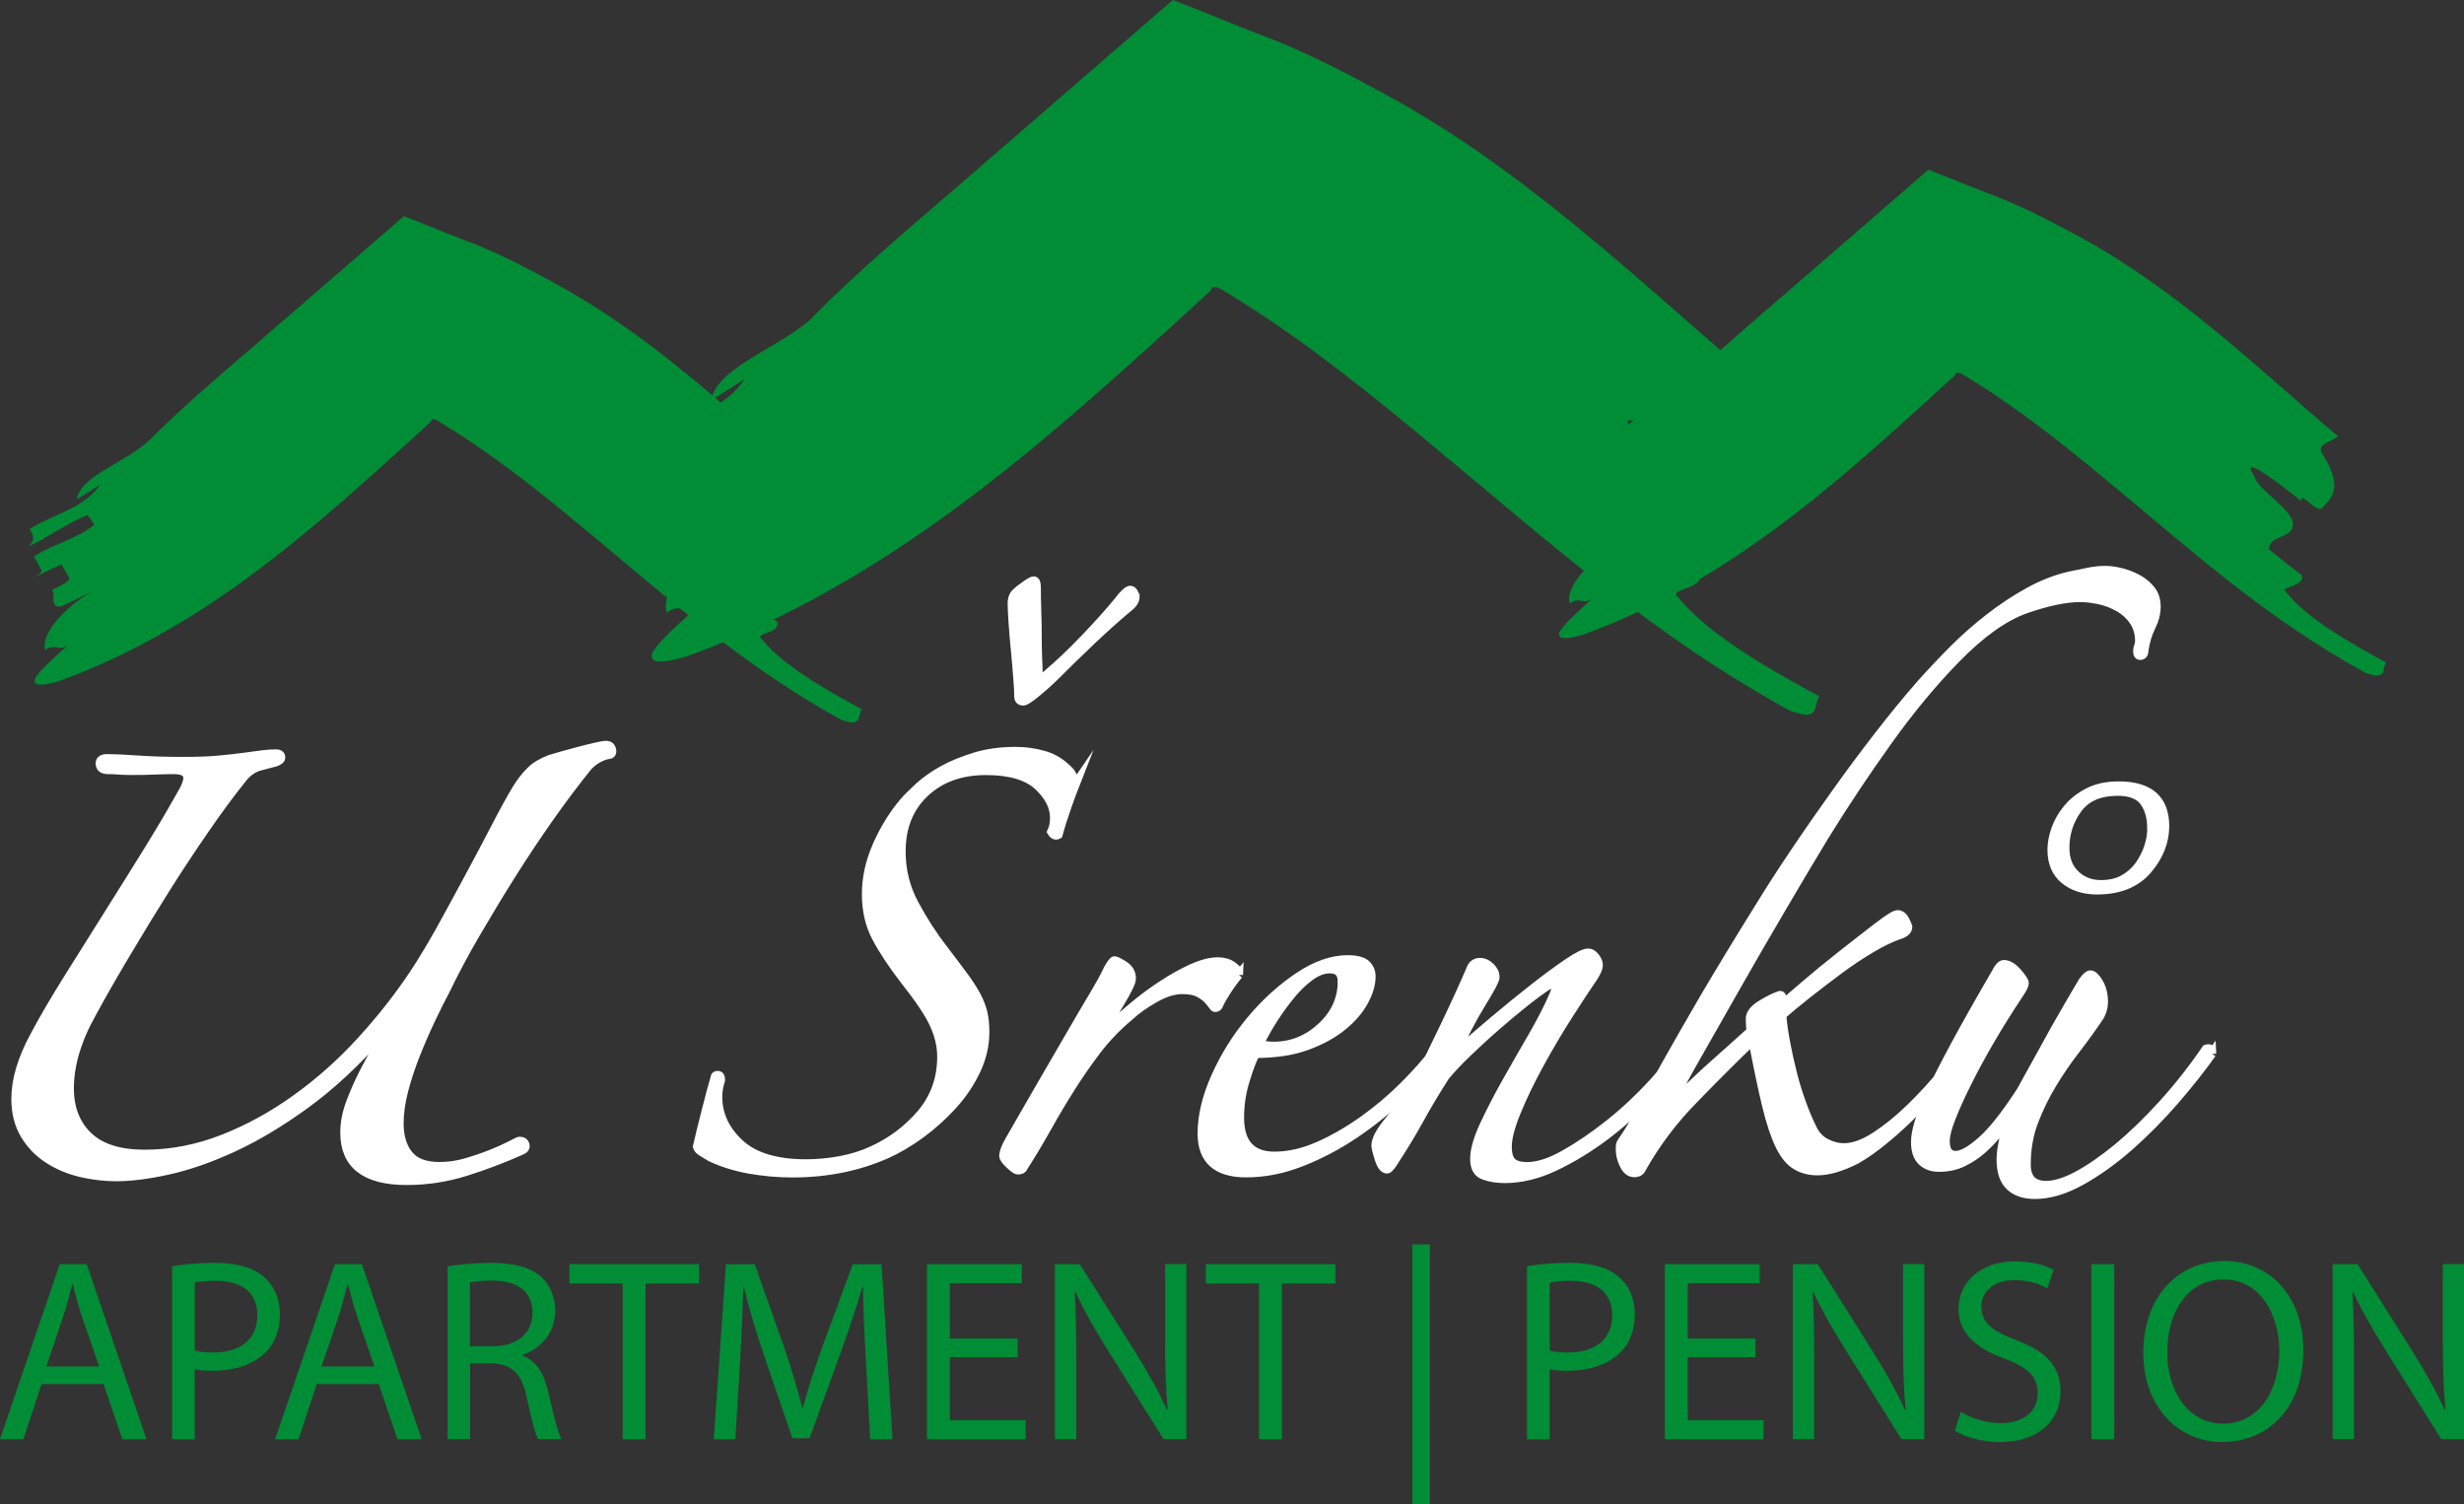 <svg xmlns="http://www.w3.org/2000/svg" id="a" viewBox="0 0 280.45 171.2"><rect x="0" y="0" width="280.45" height="171.2" fill="#333333" stroke="none"/><path d="M92.58,36c4.71-4.76,10.39-9.62,16.33-14.71L133.49,0c3.17,1.19,6.27,2.54,9.36,3.72,3.98,1.45,8.21,3.46,12.19,5.6l1.16.63.95.51,1.89,1.02c1.24.7,2.46,1.43,3.67,2.18,4.83,2.95,9.31,6.23,13.55,9.56,8.49,6.69,15.94,13.62,23.03,19.62-.88.88-3.38,1.19-2.65,2.64,3.47,5.34,1.83,7.12.12,8.93-.88.92-3.73-3.03-3.36-1.13-3.71-3.04-10.24-7.98-7.47-3.9.33,1.96,6.14,5.26,6.14,7.62,0,2.4-3.86,1.66-3.86,4.04,1.29,1.08,3.94,3.15,5.29,4.19.53,1.95-3.85,1.72-2.48,2.77,3.32,4.07,9.57,7.74,16.03,11.25-.33.52-.3,1.23-.58,1.67-.14.22-.37.39-.76.43-.43,0-1.05-.12-1.95-.44-15.82-8.67-28.18-19.83-40.04-29.64-5.91-4.94-11.7-9.63-17.54-13.7-1.45-1.01-2.91-1.98-4.38-2.91l-2.19-1.38-.56-.32-.27-.17h-.05s-.15-.09-.15-.09c-.24-.04-.42-.06-.56-.04l-.24.39s0,.03,0,.04c-.04.05.11-.09-.32.3l-1.78,1.63-3.65,3.32c-4.89,4.43-9.97,8.98-15.4,13.41-10.83,8.84-23.41,17.47-38.42,22.94-1.9.58-3.06.7-3.63.54-.48-.19-.56-.59-.15-1.23.81-1.23,3.06-3.22,5.2-5.16-1.44,1.29-2.25-.35-3.71.9-.76-1.7,1.42-5.63,7.18-9.29-1.52.8-3.09,1.55-4.66,2.28-1.86.18-.85-1.62-1.43-2.68,1.53-.7,3.01-1.47,2.71-1.99l-1.24-2.1c-1.45.74-4.4,2.1-5.89,2.7,1.48-.61,2.96-1.3,2.67-1.83l-1.15-2.15c2.52-1.8,7.32-2.98,9.66-5.13l-1.06-1.5c-2.98,1.1-6.68,3.77-9.46,5.03,1.09-1.18.77-1.73.16-2.79,3.65-2.41,8.64-3.17,11.35-7.15-1.27.83-2.52,1.63-3.81,2.39.39-2.02,2.47-3.49,4.89-4.97,2.39-1.47,5.15-2.92,6.77-4.56Z" style="fill:#008d36;"></path><path d="M17.01,50.1c3.34-3.36,7.33-6.82,11.55-10.42l17.41-15.07c2.23.83,4.45,1.8,6.64,2.63,2.81,1.02,5.81,2.45,8.62,3.96l.84.46.67.35,1.32.74c.89.49,1.75,1.01,2.61,1.53,3.42,2.11,6.61,4.4,9.6,6.77,5.99,4.73,11.27,9.66,16.3,13.89-.62.64-2.41.86-1.86,1.88,2.44,3.79,1.28,5.03.06,6.34-.61.63-2.62-2.17-2.37-.81-2.62-2.16-7.27-5.66-5.29-2.77.23,1.39,4.37,3.73,4.34,5.39,0,1.7-2.72,1.17-2.73,2.87.91.75,2.77,2.23,3.75,2.95.38,1.39-2.73,1.22-1.75,1.97,2.34,2.88,6.76,5.47,11.36,7.97-.24.36-.23.87-.43,1.19-.1.16-.27.27-.55.3-.3,0-.73-.08-1.38-.31-11.19-6.15-19.96-14.04-28.34-21-4.19-3.5-8.3-6.81-12.43-9.69-1.02-.71-2.06-1.41-3.1-2.07l-1.56-.96-.39-.25-.19-.1-.04-.03s-.1-.05-.11-.04c-.18-.02-.29-.05-.41-.02l-.15.27s-.01.01-.01.04c-.03.02.09-.08-.22.19l-1.29,1.17-2.57,2.33c-3.47,3.15-7.07,6.38-10.92,9.5-7.66,6.26-16.55,12.38-27.19,16.24-1.34.43-2.18.51-2.56.39-.35-.13-.4-.43-.11-.87.57-.88,2.16-2.28,3.67-3.64-1.01.89-1.58-.25-2.62.62-.53-1.19,1-3.99,5.08-6.58-1.08.57-2.18,1.1-3.32,1.62-1.3.13-.59-1.14-1-1.91,1.08-.49,2.14-1.02,1.91-1.4l-.87-1.49c-1.04.52-3.12,1.49-4.18,1.92,1.06-.44,2.1-.92,1.9-1.31l-.82-1.5c1.78-1.27,5.19-2.11,6.85-3.64l-.76-1.08c-2.1.79-4.74,2.67-6.7,3.57.76-.83.54-1.22.11-1.97,2.6-1.71,6.12-2.26,8.03-5.08-.87.6-1.77,1.15-2.68,1.7.27-1.44,1.73-2.49,3.44-3.51,1.71-1.04,3.66-2.09,4.83-3.24Z" style="fill:#008d36;"></path><path d="M190.52,44.81c3.35-3.34,7.35-6.79,11.57-10.42l17.4-15.07c2.24.85,4.45,1.81,6.64,2.62,2.81,1.04,5.8,2.46,8.62,3.98l.84.44.67.35,1.33.74c.87.49,1.75,1,2.61,1.53,3.39,2.1,6.58,4.42,9.6,6.78,5.99,4.73,11.27,9.65,16.3,13.89-.62.62-2.41.84-1.86,1.88,2.45,3.77,1.29,5.03.06,6.31-.61.65-2.63-2.15-2.37-.79-2.63-2.15-7.26-5.65-5.29-2.77.23,1.38,4.35,3.73,4.34,5.39,0,1.7-2.73,1.17-2.73,2.85.91.75,2.78,2.23,3.75,2.96.36,1.38-2.74,1.23-1.76,1.95,2.34,2.89,6.76,5.5,11.33,7.97-.22.38-.2.87-.4,1.21-.1.15-.27.27-.55.28-.3.02-.73-.06-1.39-.31-11.19-6.13-19.95-14.02-28.33-20.98-4.19-3.5-8.3-6.82-12.44-9.69-1.02-.73-2.06-1.42-3.1-2.08l-1.57-.97-.38-.23-.19-.12h-.04s-.1-.06-.11-.05c-.17-.03-.31-.05-.41-.03l-.15.29s0,.01-.01.02c-.03.04.07-.06-.23.21l-1.28,1.15-2.57,2.35c-3.47,3.15-7.07,6.36-10.92,9.51-7.66,6.25-16.56,12.36-27.19,16.24-1.34.41-2.18.49-2.57.39-.33-.14-.41-.43-.1-.87.57-.88,2.16-2.28,3.67-3.67-1.02.91-1.58-.24-2.62.64-.53-1.21,1-3.98,5.09-6.59-1.09.57-2.19,1.12-3.31,1.62-1.33.13-.59-1.14-1.01-1.89,1.08-.49,2.14-1.02,1.91-1.4l-.87-1.49c-1.03.52-3.12,1.48-4.17,1.91,1.06-.44,2.1-.91,1.9-1.3l-.81-1.53c1.78-1.27,5.18-2.1,6.84-3.63l-.75-1.06c-2.1.79-4.74,2.67-6.71,3.56.77-.83.54-1.2.12-1.95,2.59-1.73,6.12-2.27,8.03-5.08-.88.58-1.78,1.15-2.7,1.71.28-1.44,1.75-2.49,3.46-3.53,1.71-1.04,3.66-2.06,4.81-3.24Z" style="fill:#008d36;"></path><path d="M69.2,85.9c-.36.07-.73.21-1.13.43-.4.22-.76.5-1.12.86-1.5,1.86-3,3.85-4.5,5.99-1.5,2.14-2.94,4.31-4.33,6.52-1.39,2.21-2.72,4.42-4.01,6.63-1.29,2.21-2.42,4.35-3.42,6.42-.5.93-1.05,2.03-1.66,3.32-.61,1.29-1.18,2.6-1.72,3.96-.54,1.35-.98,2.71-1.34,4.06-.35,1.36-.53,2.61-.53,3.75,0,1.5.35,2.69,1.07,3.59.71.89,1.89,1.33,3.52,1.33,1,0,2-.14,3-.43,1-.29,1.94-.61,2.83-.96.9-.36,1.65-.7,2.25-1.01.61-.32.95-.48,1.01-.48.36,0,.57.14.65.43.07.29-.07.5-.43.64-2.07.93-4.19,1.73-6.36,2.41-2.18.68-4.41,1.02-6.69,1.02-4.71,0-7.06-1.82-7.06-5.46,0-1.14.23-2.32.7-3.53.46-1.21.96-2.33,1.5-3.37.53-1.03,1.02-1.92,1.44-2.67.43-.75.64-1.19.64-1.34s-.03-.23-.1-.27c-.07-.03-.15.02-.21.16-2.79,3.14-5.61,5.74-8.46,7.81-2.85,2.07-5.6,3.71-8.23,4.92-2.63,1.21-5.1,2.07-7.38,2.57-2.28.5-4.24.75-5.89.75-1.36,0-2.71-.16-4.07-.48-1.35-.33-2.58-.84-3.68-1.56-1.11-.71-2-1.64-2.68-2.78-.68-1.14-1.02-2.49-1.02-4.07,0-2.14.71-4.53,2.14-7.17,1.06-1.99,2.35-4.19,3.85-6.58,1.49-2.39,3.03-4.83,4.6-7.33,1.57-2.49,3.11-4.96,4.61-7.38,1.5-2.43,2.81-4.68,3.96-6.74.27-.57.42-1,.42-1.29,0-.64-.53-.96-1.6-.96-.5,0-1.2.01-2.08.05-.89.04-1.84.05-2.84.05-.5,0-.96-.02-1.38-.05-.43-.04-.82-.05-1.18-.05-.57,0-.87-.22-.9-.64-.04-.43.23-.64.8-.64.71,0,1.87.05,3.47.16,1.6.11,3.31.16,5.08.16s3.14-.05,4.28-.16c1.14-.11,2.08-.22,2.83-.32.75-.11,1.41-.19,1.98-.27.57-.07,1.1-.11,1.6-.11.36,0,.54.15.54.43,0,.21-.21.39-.64.53-.57.14-1.17.3-1.82.48-.64.18-1.25.59-1.81,1.23-1.43,1.78-2.9,3.76-4.39,5.94-1.5,2.17-2.99,4.42-4.45,6.74-1.46,2.32-2.9,4.67-4.32,7.06-1.43,2.39-2.76,4.69-3.96,6.9-1.79,3.14-2.67,6.06-2.67,8.77,0,2.28.71,4.11,2.13,5.46,1.43,1.36,3.57,2.03,6.42,2.03,3,0,5.96-.57,8.88-1.71,2.92-1.14,5.72-2.67,8.39-4.6,2.68-1.92,5.14-4.12,7.38-6.58,2.25-2.46,4.23-4.98,5.94-7.54,1-1.5,2.05-3.25,3.16-5.24,1.1-2,2.19-4,3.26-5.99,1.08-2,2.07-3.89,3-5.67.92-1.78,1.71-3.21,2.36-4.28.49-.79,1.01-1.45,1.55-1.98.53-.54,1.26-.98,2.19-1.34.22-.07.64-.2,1.28-.38.64-.17,1.31-.35,1.98-.54.68-.18,1.32-.34,1.93-.48.6-.14,1.01-.21,1.23-.21.36,0,.57.18.64.54.07.36-.07.53-.43.53Z" style="fill:#fff; stroke:#fff; stroke-miterlimit:10;"></path><path d="M122.36,89.33c-.28.71-.62,1.64-1.01,2.78-.4,1.14-.7,2.11-.91,2.89-.29.15-.54.04-.75-.32.21-.43.32-.96.32-1.61,0-1.28-.63-2.49-1.87-3.64-1.25-1.14-3.22-1.71-5.93-1.71-2.85,0-5.18.84-6.96,2.52-1.78,1.68-2.67,3.9-2.67,6.69,0,2.14.5,4.14,1.5,5.99,1,1.86,2.1,3.57,3.32,5.14.93,1.21,1.69,2.23,2.3,3.05.6.82,1.09,1.57,1.45,2.25.35.67.6,1.32.74,1.92.14.61.22,1.34.22,2.19,0,1.5-.34,2.96-1.02,4.39-.68,1.42-1.57,2.75-2.68,3.96-1.11,1.21-2.32,2.3-3.63,3.26-1.32.96-2.62,1.73-3.91,2.3-3.21,1.42-6.78,2.14-10.7,2.14-1.64,0-3.26-.15-4.87-.43-1.61-.29-3.08-.75-4.44-1.39-.36-.21-.68-.41-.96-.59-.29-.17-.47-.37-.54-.59.28-1.21.62-2.59,1.01-4.12.39-1.54.73-2.8,1.02-3.8,0-.14.11-.21.32-.21s.32.17.32.53c-.21.64-.32,1.29-.32,1.93,0,1.99.81,3.76,2.46,5.3,1.64,1.53,4.17,2.3,7.59,2.3,1.29,0,2.59-.13,3.91-.37,1.32-.25,2.51-.62,3.58-1.12,2.21-1,4.08-2.41,5.62-4.22,1.53-1.82,2.3-3.97,2.3-6.47,0-1.21-.29-2.45-.86-3.69-.57-1.25-1.68-2.9-3.32-4.97-1.43-1.85-2.51-3.5-3.26-4.92-.75-1.42-1.13-3.06-1.13-4.92s.41-3.71,1.23-5.56c.82-1.85,1.83-3.49,3.04-4.92.43-.5,1.02-1.08,1.77-1.77.75-.67,1.64-1.3,2.67-1.87,1.03-.57,2.25-1.07,3.64-1.5,1.39-.43,2.94-.64,4.65-.64,1.14,0,2.25.16,3.32.48,1.07.32,2.04.95,2.89,1.87.36.5.53,1,.53,1.5ZM129.21,67.93c0,.43-.29.86-.86,1.28-1.36,1.14-2.73,2.38-4.12,3.69-1.39,1.32-2.69,2.59-3.9,3.8-.71.72-1.48,1.41-2.3,2.09-.82.68-1.34,1.02-1.55,1.02-.36,0-.54-.18-.54-.54,0-.43-.03-1.12-.11-2.08-.07-.97-.16-1.98-.26-3.05-.11-1.07-.2-2.12-.27-3.16-.07-1.03-.11-1.8-.11-2.3,0-.57.18-1,.53-1.29.14-.14.46-.39.96-.75.5-.35.82-.54.97-.54.22,0,.32.25.32.75,0,.86.01,1.78.05,2.78.04,1,.05,1.96.05,2.89s.02,1.75.05,2.46c.04.71.05,1.21.05,1.5,0,.43.14.64.43.64.14,0,.32-.1.53-.32,1.35-1.14,2.8-2.51,4.34-4.12,1.53-1.6,2.8-3.01,3.79-4.22.64-.85,1.11-1.29,1.39-1.29.14,0,.27.09.38.27.11.18.16.34.16.48Z" style="fill:#fff; stroke:#fff; stroke-miterlimit:10;"></path><path d="M140.98,110.94c-.43.5-.88,1.1-1.34,1.82-.46.71-.77,1.25-.91,1.61-.07.21-.21.32-.43.32-.07,0-.18-.11-.32-.32-.14-.21-.34-.44-.59-.7-.25-.25-.59-.48-1.02-.7-.42-.21-1.03-.32-1.82-.32-.93,0-1.96.32-3.1.96-1.14.64-2.14,1.35-2.99,2.14-1.35,1.14-2.55,2.39-3.59,3.74-1.03,1.36-2.02,2.77-2.94,4.23-.93,1.46-1.82,2.96-2.68,4.49-.86,1.54-1.78,3.09-2.78,4.65-.07.22-.29.32-.64.32-.14,0-.44-.21-.91-.64-.46-.43-.69-.75-.69-.97,0-.42.25-1.07.75-1.92,1.14-2,2.3-4.01,3.48-6.04,1.18-2.03,2.28-3.94,3.32-5.72,1.03-1.78,1.94-3.33,2.73-4.65.78-1.32,1.32-2.3,1.6-2.94.36-.64.61-.96.75-.96s.5.18,1.07.54c.57.36.86.86.86,1.5,0,.21-.12.57-.37,1.07-.25.5-.53,1.02-.86,1.55-.32.54-.63,1.05-.91,1.56-.29.5-.5.85-.64,1.07-.21.36-.25.54-.11.54s.32-.11.53-.32c.71-.71,1.59-1.5,2.62-2.35,1.03-.86,2.12-1.67,3.26-2.41,1.14-.75,2.26-1.37,3.37-1.88,1.11-.49,2.08-.75,2.94-.75.65,0,1.2.16,1.66.48.46.32.7.66.7,1.02Z" style="fill:#fff; stroke:#fff; stroke-miterlimit:10;"></path><path d="M163.98,120.03c-1.21,1.5-2.66,3.05-4.33,4.65-1.68,1.6-3.5,3.07-5.46,4.39-1.96,1.32-3.99,2.39-6.1,3.21-2.1.82-4.19,1.23-6.26,1.23-3.35,0-5.02-1.5-5.02-4.49,0-2,.51-4.16,1.55-6.48,1.03-2.31,2.37-4.45,4.01-6.42,1.64-1.96,3.44-3.6,5.4-4.92,1.96-1.32,3.83-1.98,5.62-1.98,1,0,1.7.18,2.09.54.39.36.59.82.59,1.39,0,.85-.27,1.78-.8,2.77-.53,1-1.33,1.95-2.41,2.84-1.07.89-2.42,1.64-4.06,2.25-1.64.61-3.6.91-5.89.91-.36.64-.75,1.66-1.17,3.05-.43,1.39-.64,2.8-.64,4.22,0,2.93,1.32,4.39,3.96,4.39,1.64,0,3.33-.39,5.08-1.17,1.75-.78,3.44-1.77,5.08-2.94,1.64-1.18,3.16-2.46,4.55-3.85,1.39-1.39,2.55-2.69,3.48-3.91.14-.14.3-.18.48-.11.18.08.27.22.27.43ZM152.75,111.68c0-.93-.46-1.39-1.39-1.39-.72,0-1.44.27-2.19.8-.75.54-1.48,1.23-2.19,2.09-.71.85-1.39,1.78-2.03,2.78-.64,1-1.18,1.96-1.61,2.89.14.07.39.12.75.16.35.04.64.06.86.06,2.07,0,3.88-.73,5.46-2.19,1.57-1.46,2.35-3.19,2.35-5.19Z" style="fill:#fff; stroke:#fff; stroke-miterlimit:10;"></path><path d="M192.55,118.96c-1.29,1.79-2.77,3.58-4.44,5.41-1.67,1.81-3.46,3.44-5.35,4.87-1.89,1.43-3.82,2.6-5.78,3.53-1.96.93-3.87,1.39-5.72,1.39-.86,0-1.64-.12-2.36-.38-.71-.25-1.07-.87-1.07-1.87s.36-2.26,1.07-3.8c.71-1.53,1.55-3.16,2.51-4.87.96-1.71,1.96-3.46,3-5.24,1.03-1.78,1.87-3.42,2.51-4.92.14-.35.16-.66.05-.91-.11-.25-.34-.27-.7-.06-.79.5-1.71,1.18-2.78,2.03-1.07.85-2.16,1.76-3.26,2.73-1.11.96-2.18,1.95-3.21,2.94-1.04,1-1.88,1.89-2.52,2.67-1.14,1.78-2.12,3.42-2.94,4.92-.82,1.5-1.84,3.18-3.05,5.03-.28.43-.5.64-.64.64-.36,0-.66-.39-.91-1.18-.25-.78-.37-1.28-.37-1.5,0-.64.45-1.51,1.34-2.62.89-1.11,1.87-2.33,2.94-3.69,1.14-2.28,2.32-4.69,3.53-7.22,1.21-2.53,2.25-4.8,3.1-6.79.21-.36.54-.54.96-.54s.82.18,1.18.54c.36.35.54.74.54,1.17,0,.29-.52,1.27-1.55,2.94-1.04,1.68-2.05,3.62-3.05,5.83,1.35-1.21,2.84-2.5,4.44-3.85,1.61-1.35,3.14-2.6,4.6-3.74,1.46-1.14,2.75-2.09,3.85-2.83,1.11-.75,1.87-1.13,2.3-1.13.29,0,.55.16.8.49.25.32.37.62.37.91s-.18.71-.53,1.29c-.79,1.14-1.75,2.6-2.89,4.39-1.14,1.78-2.23,3.62-3.26,5.51-1.04,1.89-1.91,3.69-2.62,5.4-.71,1.71-1.07,3.07-1.07,4.07,0,.86.18,1.45.54,1.77.36.32.93.48,1.71.48,1.21,0,2.64-.46,4.28-1.39,1.64-.93,3.33-2.08,5.08-3.47,1.75-1.39,3.41-2.95,4.98-4.66,1.57-1.71,2.85-3.35,3.85-4.92.14-.21.35-.27.64-.16.28.11.25.37-.11.8Z" style="fill:#fff; stroke:#fff; stroke-miterlimit:10;"></path><path d="M245.43,69c0,.79-.2,1.57-.59,2.35-.39.78-.66,1.68-.8,2.67,0,.36-.13.55-.38.59-.25.04-.37-.12-.37-.48,0-.21.04-.41.11-.59.07-.18.11-.37.11-.59,0-.85-.22-1.6-.64-2.24-.43-.64-.99-1.16-1.66-1.55-.68-.39-1.41-.68-2.2-.86-.79-.17-1.54-.27-2.25-.27-1.65,0-3.7.43-6.16,1.28-2.47.86-5.12,2.75-7.98,5.67-2.64,2.71-5.23,5.83-7.75,9.36-2.53,3.53-4.94,7.15-7.23,10.86-1.43,2.35-3.03,5.05-4.81,8.08-1.78,3.03-3.5,5.99-5.14,8.88-1.64,2.89-3.1,5.45-4.38,7.7-1.28,2.24-2.1,3.76-2.46,4.55-.29.57-.39.85-.32.85.14,0,.43-.22.86-.64,1.21-1.21,2.46-2.39,3.75-3.53,1.29-1.14,2.67-2.39,4.17-3.74-.07-.29-.11-.75-.11-1.39,0-.57.44-1.13,1.33-1.66.89-.54,1.59-.87,2.09-1.02.14,0,.21.14.21.43,0,.21.04.39.1.54.36-.29,1.18-.98,2.46-2.09,1.29-1.11,2.68-2.25,4.17-3.42,1.5-1.18,2.87-2.25,4.12-3.21,1.25-.96,2.01-1.44,2.3-1.44.22,0,.41.09.59.27.18.18.38.55.59,1.12,0,.43-.36.75-1.07.96-.86.29-1.89.79-3.1,1.5-1.22.72-2.45,1.54-3.69,2.46-1.25.93-2.46,1.86-3.64,2.79-1.18.93-2.12,1.71-2.84,2.35.07.93.21,1.96.43,3.1.21,1.14.46,2.28.75,3.42.28,1.14.62,2.27,1.02,3.37.39,1.1.8,2.08,1.23,2.94.35.79.87,1.35,1.55,1.71.68.36,1.37.54,2.09.54,1.07,0,2.26-.43,3.58-1.29,1.32-.86,2.66-1.94,4.01-3.26,1.36-1.32,2.66-2.74,3.9-4.28s2.34-2.97,3.26-4.33c.21-.35.45-.43.7-.22.25.22.27.43.06.64-1.07,1.43-2.21,2.85-3.43,4.28-1.21,1.43-2.44,2.78-3.69,4.06-1.25,1.28-2.48,2.43-3.69,3.42-1.21,1-2.32,1.78-3.32,2.35-1.71.86-3.18,1.29-4.39,1.29-.93,0-1.75-.21-2.46-.64-.71-.43-1.34-1.19-1.87-2.3-.53-1.11-1.04-2.62-1.5-4.55-.47-1.93-.98-4.39-1.55-7.38-2.28,2.21-4.57,4.49-6.85,6.85-2.29,2.35-4.21,4.92-5.78,7.7-.14.35-.43.53-.85.53-.5,0-.89-.31-1.18-.91s-.43-1.16-.43-1.66v-.43c0-.14.03-.28.11-.43.71-1,1.46-2.23,2.25-3.69.79-1.46,1.76-3.25,2.94-5.35,1.18-2.1,2.62-4.62,4.33-7.55,1.72-2.92,3.82-6.38,6.31-10.38,1.14-1.86,2.44-3.87,3.9-6.04,1.46-2.18,3-4.39,4.6-6.63,1.6-2.25,3.24-4.46,4.92-6.63,1.68-2.17,3.3-4.15,4.87-5.94,1.14-1.28,2.37-2.58,3.69-3.91,1.32-1.32,2.7-2.53,4.12-3.63,1.43-1.11,2.91-2.09,4.45-2.94,1.53-.85,3.09-1.46,4.66-1.82.71-.14,1.41-.29,2.09-.43.68-.14,1.34-.21,1.98-.21.57,0,1.2.09,1.88.27.68.18,1.3.43,1.87.75.57.32,1.06.73,1.45,1.23.39.5.59,1.11.59,1.82Z" style="fill:#fff; stroke:#fff; stroke-miterlimit:10;"></path><path d="M251.75,119.92c-1.21,1.71-2.64,3.51-4.28,5.4-1.64,1.89-3.36,3.62-5.14,5.19-1.79,1.57-3.61,2.87-5.47,3.91-1.86,1.03-3.61,1.55-5.25,1.55-1.22,0-2.16-.32-2.84-.96s-1.02-1.64-1.02-3c0-.64.09-1.37.27-2.19.18-.82.48-1.73.91-2.73-.43.5-.91,1.09-1.44,1.77-.54.68-1.15,1.32-1.82,1.93-.68.61-1.43,1.1-2.25,1.5-.82.4-1.73.59-2.73.59-.79,0-1.43-.23-1.93-.69-.5-.47-.75-1.2-.75-2.2,0-.57.12-1.29.37-2.14.25-.86.71-2.02,1.39-3.47.68-1.46,1.6-3.28,2.78-5.46,1.18-2.18,2.69-4.87,4.56-8.08.36-.71.68-1.07.96-1.07.5,0,1.02.3,1.55.91.53.61.8,1.02.8,1.23s-.21.64-.65,1.29c-1.14,1.71-2.21,3.42-3.21,5.13-1,1.71-1.87,3.32-2.62,4.82-.75,1.5-1.36,2.84-1.82,4.01-.47,1.17-.7,2.09-.7,2.73,0,1.07.39,1.61,1.18,1.61.71,0,1.7-.55,2.95-1.66,1.25-1.1,2.73-2.98,4.45-5.62.64-1.14,1.3-2.33,1.98-3.58.68-1.25,1.34-2.44,1.98-3.59.65-1.14,1.25-2.19,1.82-3.16.57-.96,1-1.69,1.29-2.19.36-.5.64-.75.86-.75.28,0,.6.3.96.91.36.61.54,1.34.54,2.19,0,.57-.15,1.11-.43,1.61-.86,1.28-1.77,2.55-2.73,3.79-.97,1.25-1.86,2.55-2.68,3.91-.82,1.35-1.52,2.78-2.09,4.28-.58,1.5-.86,3.14-.86,4.92,0,1.57.75,2.35,2.25,2.35,1,0,2.2-.37,3.59-1.12,1.4-.75,2.91-1.8,4.56-3.15,1.64-1.36,3.34-3,5.09-4.92,1.75-1.93,3.41-4.03,4.98-6.32.43-.14.64.04.64.54ZM246.4,94.03c0,1.78-.66,3.44-1.98,4.98-1.32,1.53-3.23,2.3-5.73,2.3-1.5,0-2.73-.39-3.7-1.18-.97-.79-1.45-1.93-1.45-3.42,0-.71.14-1.48.43-2.3.28-.82.73-1.61,1.34-2.35.61-.75,1.4-1.37,2.36-1.87.96-.5,2.12-.75,3.48-.75,3.5,0,5.25,1.54,5.25,4.6ZM244.89,94.25c0-1.21-.28-2.21-.85-3-.57-.78-1.57-1.17-3-1.17-2.07,0-3.59.66-4.56,1.98-.96,1.32-1.44,2.8-1.44,4.44,0,1.29.39,2.3,1.18,3.05.78.75,1.75,1.12,2.9,1.12,1,0,1.86-.19,2.57-.59.71-.39,1.3-.91,1.77-1.55.46-.64.82-1.34,1.07-2.08.25-.75.37-1.48.37-2.19Z" style="fill:#fff; stroke:#fff; stroke-miterlimit:10;"></path><path d="M4.73,157.54l-2.07,6.27H0l6.8-19.92h3.07l6.8,19.92h-2.75l-2.13-6.27h-7.06ZM11.29,155.53l-1.98-5.73c-.44-1.3-.74-2.48-1.03-3.64h-.06c-.3,1.15-.59,2.39-1,3.61l-1.95,5.76h6.03Z" style="fill:#008d36;"></path><path d="M19.59,144.12c1.24-.21,2.87-.38,4.94-.38,2.54,0,4.4.59,5.59,1.66,1.06.95,1.74,2.39,1.74,4.17s-.53,3.22-1.54,4.26c-1.39,1.45-3.58,2.19-6.09,2.19-.77,0-1.48-.03-2.07-.18v7.98h-2.57v-19.68ZM22.16,153.73c.56.15,1.27.21,2.13.21,3.1,0,5-1.54,5-4.23s-1.89-3.93-4.7-3.93c-1.12,0-1.98.09-2.42.21v7.74Z" style="fill:#008d36;"></path><path d="M36.05,157.54l-2.07,6.27h-2.66l6.8-19.92h3.07l6.8,19.92h-2.75l-2.13-6.27h-7.06ZM42.62,155.53l-1.98-5.73c-.44-1.3-.74-2.48-1.03-3.64h-.06c-.3,1.15-.59,2.39-1,3.61l-1.95,5.76h6.03Z" style="fill:#008d36;"></path><path d="M50.92,144.15c1.3-.24,3.19-.41,4.94-.41,2.75,0,4.55.53,5.76,1.62.98.89,1.57,2.25,1.57,3.81,0,2.6-1.66,4.34-3.72,5.05v.09c1.51.53,2.42,1.95,2.9,4.02.65,2.78,1.12,4.7,1.54,5.47h-2.66c-.33-.59-.77-2.28-1.3-4.76-.59-2.75-1.68-3.78-4.02-3.87h-2.42v8.63h-2.57v-19.66ZM53.49,153.23h2.63c2.75,0,4.49-1.51,4.49-3.78,0-2.57-1.86-3.69-4.58-3.69-1.24,0-2.1.09-2.54.21v7.27Z" style="fill:#008d36;"></path><path d="M70.87,146.08h-6.06v-2.19h14.75v2.19h-6.09v17.73h-2.6v-17.73Z" style="fill:#008d36;"></path><path d="M98.56,155.06c-.15-2.78-.33-6.15-.33-8.6h-.06c-.71,2.31-1.51,4.82-2.51,7.57l-3.52,9.67h-1.95l-3.25-9.49c-.95-2.84-1.71-5.38-2.28-7.74h-.06c-.06,2.48-.21,5.79-.38,8.81l-.53,8.54h-2.45l1.39-19.92h3.28l3.4,9.64c.83,2.45,1.48,4.64,2.01,6.71h.06c.53-2.01,1.24-4.2,2.13-6.71l3.55-9.64h3.28l1.24,19.92h-2.54l-.47-8.75Z" style="fill:#008d36;"></path><path d="M115.82,154.47h-7.71v7.18h8.63v2.16h-11.23v-19.92h10.79v2.16h-8.19v6.3h7.71v2.13Z" style="fill:#008d36;"></path><path d="M120.07,163.81v-19.92h2.84l6.35,10.08c1.45,2.33,2.63,4.43,3.55,6.47l.09-.03c-.24-2.66-.29-5.08-.29-8.19v-8.34h2.42v19.92h-2.6l-6.33-10.11c-1.39-2.22-2.72-4.49-3.69-6.65l-.09.03c.15,2.51.18,4.91.18,8.22v8.51h-2.42Z" style="fill:#008d36;"></path><path d="M143.3,146.08h-6.06v-2.19h14.75v2.19h-6.09v17.73h-2.6v-17.73Z" style="fill:#008d36;"></path><path d="M162.74,141.64v29.56h-1.98v-29.56h1.98Z" style="fill:#008d36;"></path><path d="M173.8,144.12c1.24-.21,2.87-.38,4.94-.38,2.54,0,4.4.59,5.59,1.66,1.06.95,1.74,2.39,1.74,4.17s-.53,3.22-1.54,4.26c-1.39,1.45-3.58,2.19-6.09,2.19-.77,0-1.48-.03-2.07-.18v7.98h-2.57v-19.68ZM176.37,153.73c.56.15,1.27.21,2.13.21,3.1,0,5-1.54,5-4.23s-1.89-3.93-4.7-3.93c-1.12,0-1.98.09-2.42.21v7.74Z" style="fill:#008d36;"></path><path d="M199.8,154.47h-7.71v7.18h8.63v2.16h-11.23v-19.92h10.79v2.16h-8.19v6.3h7.71v2.13Z" style="fill:#008d36;"></path><path d="M204.06,163.81v-19.92h2.84l6.35,10.08c1.45,2.33,2.63,4.43,3.55,6.47l.09-.03c-.24-2.66-.29-5.08-.29-8.19v-8.34h2.42v19.92h-2.6l-6.33-10.11c-1.39-2.22-2.72-4.49-3.69-6.65l-.09.03c.15,2.51.18,4.91.18,8.22v8.51h-2.42Z" style="fill:#008d36;"></path><path d="M223.18,160.68c1.15.74,2.81,1.3,4.58,1.3,2.63,0,4.17-1.39,4.17-3.4,0-1.83-1.06-2.93-3.75-3.93-3.25-1.18-5.26-2.9-5.26-5.67,0-3.1,2.57-5.41,6.44-5.41,2.01,0,3.52.47,4.37.98l-.71,2.1c-.62-.38-1.95-.95-3.75-.95-2.72,0-3.75,1.63-3.75,2.99,0,1.86,1.21,2.78,3.96,3.84,3.37,1.3,5.05,2.93,5.05,5.85,0,3.07-2.25,5.76-6.95,5.76-1.92,0-4.02-.59-5.08-1.3l.68-2.16Z" style="fill:#008d36;"></path><path d="M240.64,143.89v19.92h-2.6v-19.92h2.6Z" style="fill:#008d36;"></path><path d="M262.16,153.64c0,6.83-4.17,10.49-9.25,10.49s-8.96-4.11-8.96-10.14c0-6.33,3.9-10.46,9.22-10.46s8.99,4.17,8.99,10.11ZM246.67,153.94c0,4.29,2.31,8.1,6.38,8.1s6.38-3.75,6.38-8.28c0-3.99-2.07-8.13-6.35-8.13s-6.41,3.96-6.41,8.3Z" style="fill:#008d36;"></path><path d="M265.5,163.81v-19.92h2.84l6.35,10.08c1.45,2.33,2.63,4.43,3.55,6.47l.09-.03c-.24-2.66-.29-5.08-.29-8.19v-8.34h2.42v19.92h-2.6l-6.33-10.11c-1.39-2.22-2.72-4.49-3.69-6.65l-.09.03c.15,2.51.18,4.91.18,8.22v8.51h-2.42Z" style="fill:#008d36;"></path></svg>
